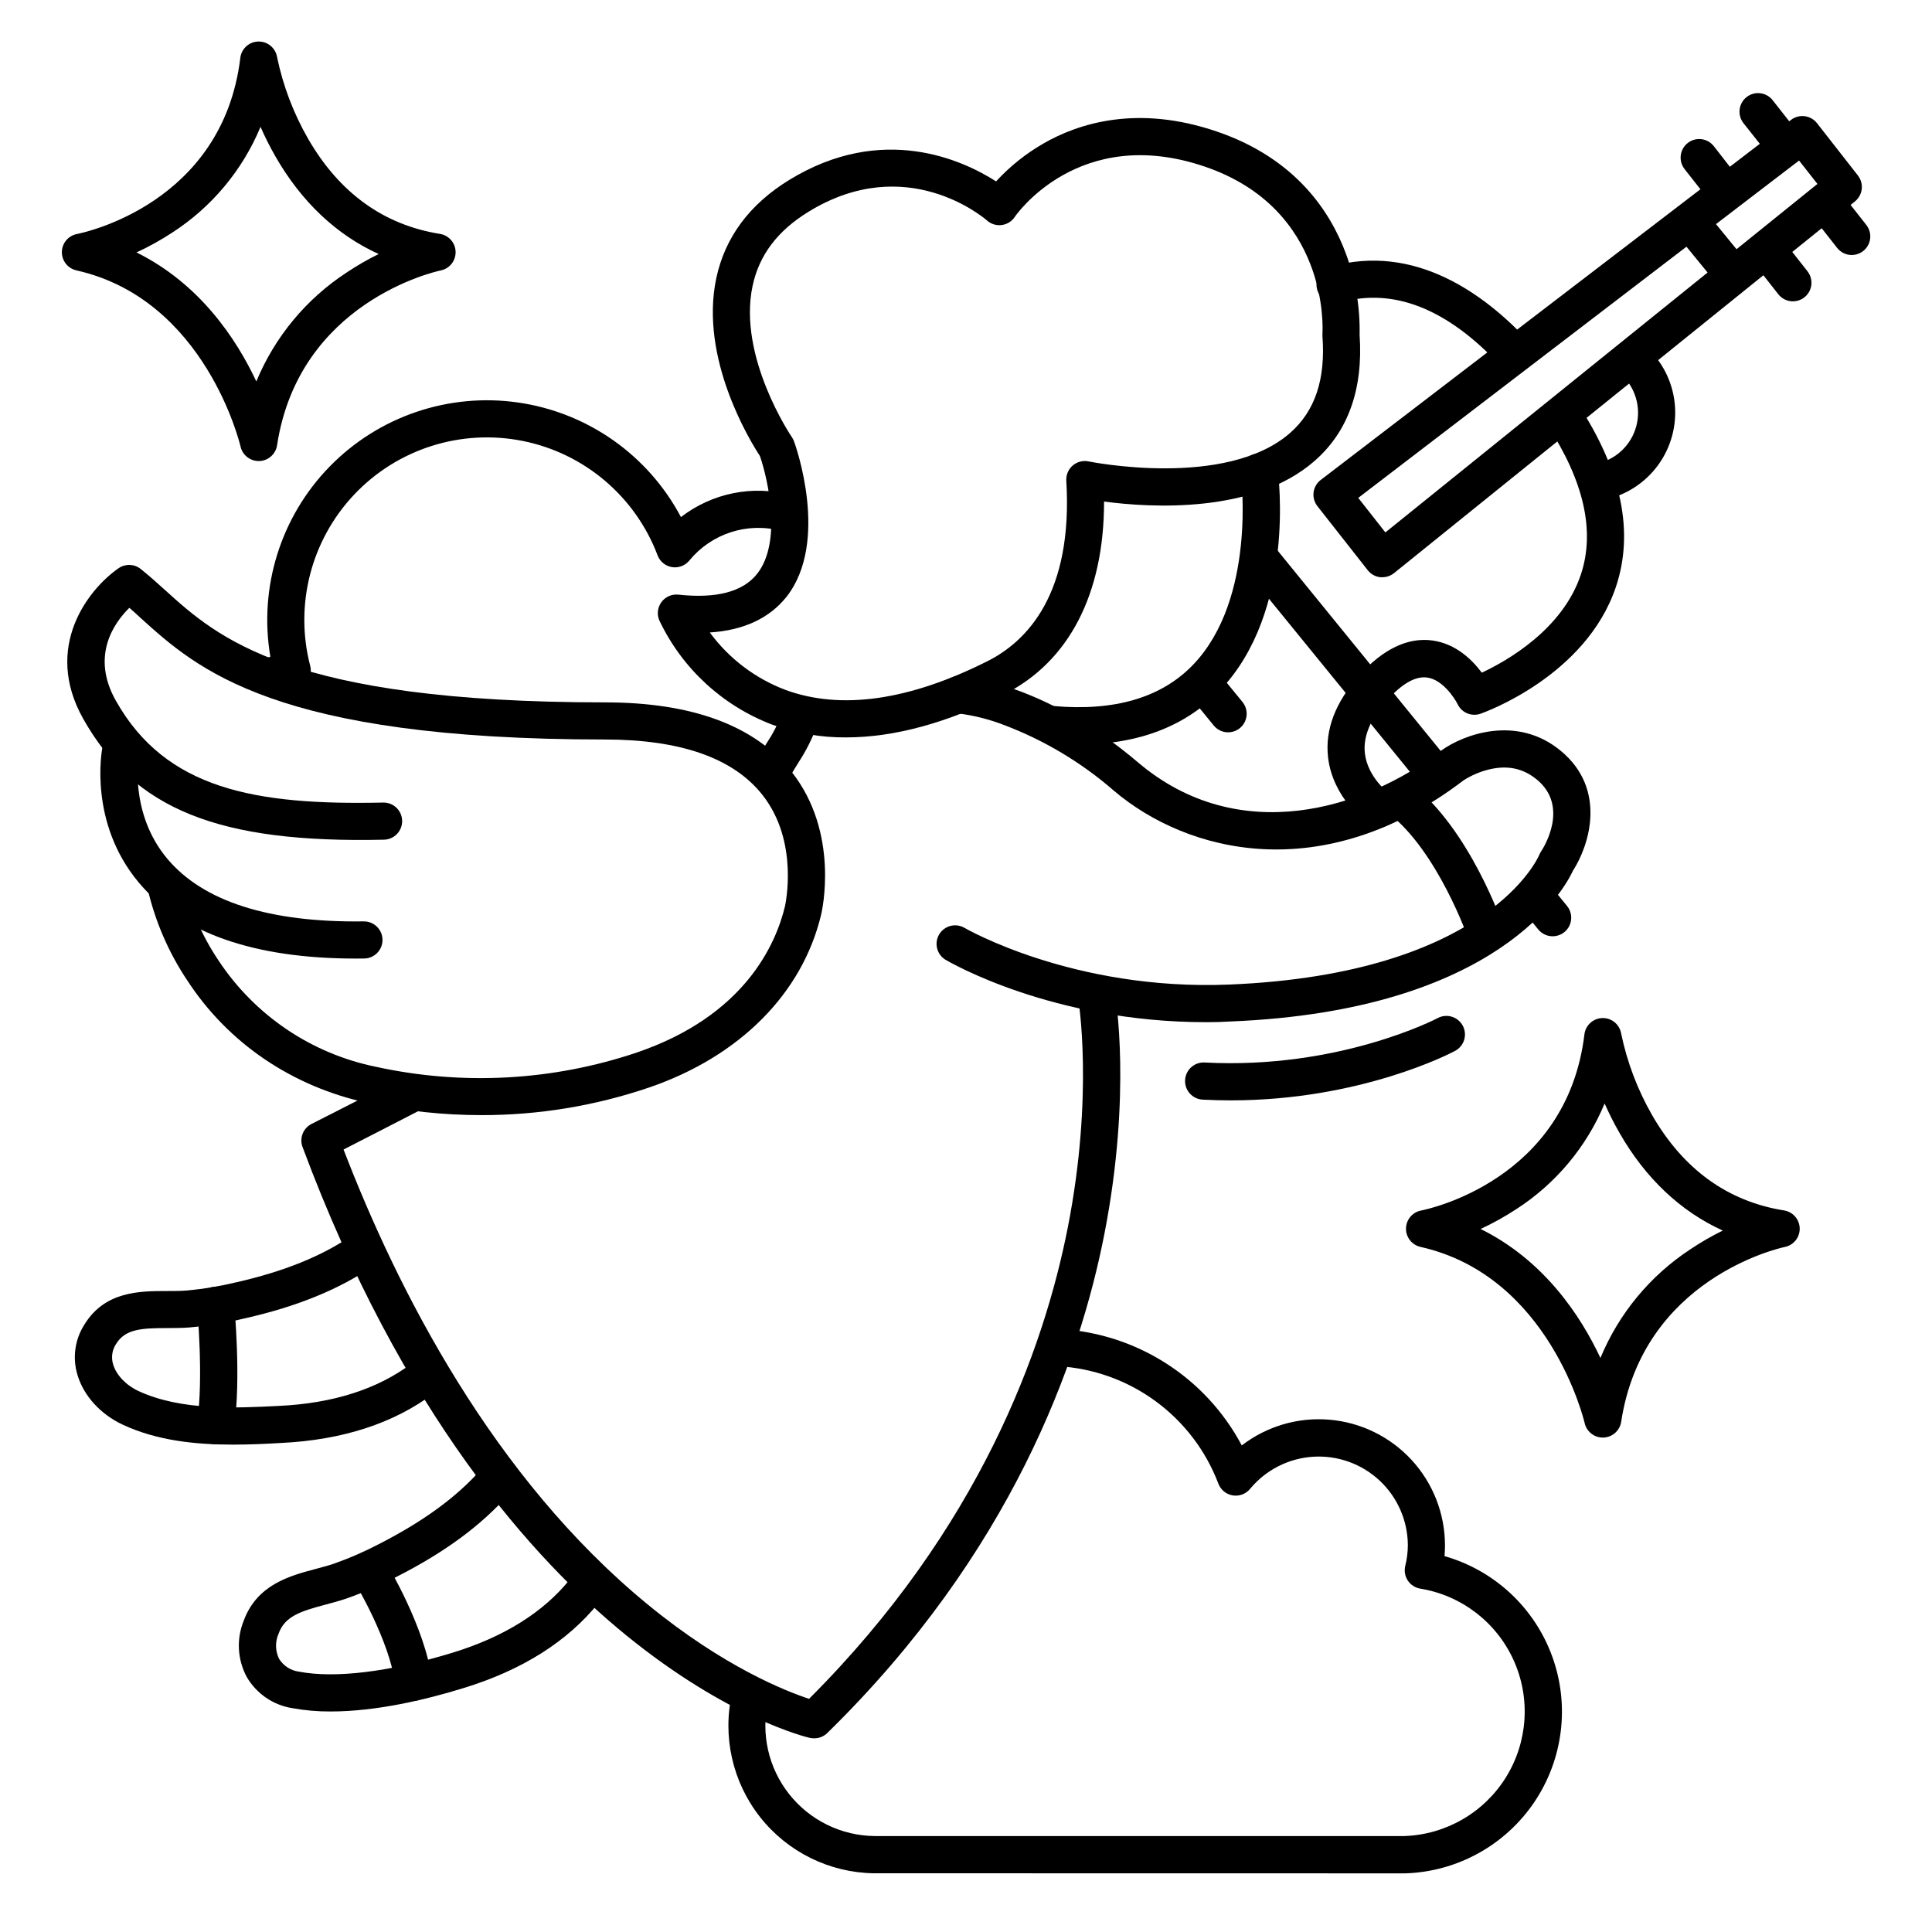 <?xml version="1.0" encoding="UTF-8"?>
<!-- Uploaded to: SVG Repo, www.svgrepo.com, Generator: SVG Repo Mixer Tools -->
<svg fill="#000000" width="800px" height="800px" version="1.1" viewBox="144 144 512 512" xmlns="http://www.w3.org/2000/svg">
 <g>
  <path d="m568.09 276.61c-2.508-0.02-4.602-1.926-4.856-4.422-0.25-2.5 1.418-4.785 3.871-5.309 5.113-1.055 9.188-4.902 10.531-9.945s-0.273-10.41-4.184-13.867c-2.043-1.809-2.234-4.93-0.43-6.973 1.809-2.043 4.93-2.234 6.973-0.426 4.398 3.894 7.184 9.293 7.816 15.133 0.629 5.844-0.938 11.711-4.402 16.457-3.461 4.746-8.57 8.031-14.328 9.215-0.324 0.082-0.656 0.125-0.992 0.137z"/>
  <path d="m509.38 363.25c-1.023 0-2.019-0.32-2.852-0.914-0.383-0.277-9.367-6.789-10.586-17.711-0.816-7.293 1.969-14.535 8.207-21.539 6.238-7.008 12.922-10.273 19.484-9.348 6.231 0.867 10.566 5.176 13.059 8.531 6.801-3.188 21.371-11.504 26.223-25.918 3.867-11.473 0.875-24.816-8.855-39.676l-0.004-0.004c-1.492-2.269-0.859-5.32 1.41-6.812 2.273-1.492 5.324-0.859 6.816 1.41 11.492 17.574 14.836 33.812 9.918 48.363-7.969 23.52-34.707 33.113-35.848 33.516-2.359 0.824-4.961-0.25-6.051-2.5-0.887-1.781-4.074-6.555-8.078-7.094-4.004-0.543-7.981 3.059-10.754 6.168-4.32 4.82-6.258 9.496-5.766 13.875 0.719 6.477 6.453 10.727 6.516 10.766h-0.004c1.75 1.242 2.496 3.469 1.844 5.512-0.652 2.043-2.555 3.43-4.699 3.426z"/>
  <path d="m545.29 242.56c-1.367-0.004-2.672-0.574-3.602-1.574-14.078-15.156-28.336-20.801-42.359-16.867-1.273 0.414-2.664 0.293-3.844-0.34-1.18-0.633-2.055-1.719-2.414-3.008-0.363-1.289-0.184-2.672 0.496-3.828 0.68-1.152 1.801-1.98 3.106-2.289 22.238-6.25 40.668 7.211 52.223 19.609h-0.004c1.352 1.434 1.719 3.531 0.934 5.336-0.781 1.805-2.566 2.969-4.535 2.961z"/>
  <path d="m469.47 338.07c-1.477 0.004-2.879-0.656-3.816-1.801l-6.484-7.949c-0.887-1.004-1.328-2.324-1.219-3.656 0.109-1.336 0.758-2.566 1.793-3.414 1.035-0.844 2.371-1.23 3.699-1.07 1.332 0.16 2.535 0.852 3.34 1.922l6.496 7.941c1.199 1.469 1.445 3.5 0.633 5.215-0.812 1.719-2.543 2.812-4.441 2.812z"/>
  <path d="m510.34 296.97h-0.551c-1.309-0.148-2.504-0.812-3.316-1.848l-13.344-16.984c-0.812-1.035-1.18-2.352-1.016-3.656 0.164-1.309 0.848-2.492 1.891-3.293l124.63-95.406c2.144-1.656 5.223-1.27 6.891 0.863l10.824 13.844v0.004c1.676 2.117 1.328 5.195-0.777 6.887l-122.14 98.5c-0.875 0.703-1.965 1.09-3.09 1.09zm-6.394-21.027 7.191 9.152 114.5-92.352-4.871-6.199z"/>
  <path d="m616.64 187.03c-1.508 0-2.934-0.695-3.863-1.879l-6.742-8.523c-1.676-2.137-1.301-5.231 0.836-6.906 2.141-1.676 5.231-1.301 6.906 0.836l6.731 8.57c1.16 1.48 1.371 3.492 0.551 5.184-0.824 1.691-2.535 2.766-4.418 2.766z"/>
  <path d="m601.04 199.26c-1.508 0-2.934-0.691-3.867-1.879l-6.742-8.57h0.004c-1.68-2.141-1.309-5.234 0.832-6.914 2.137-1.68 5.231-1.305 6.91 0.832l6.731 8.66c1.113 1.48 1.297 3.461 0.48 5.121-0.816 1.66-2.496 2.723-4.348 2.75z"/>
  <path d="m634.74 211.58c-1.512 0.004-2.941-0.691-3.875-1.879l-6.731-8.57h-0.004c-0.863-1.02-1.277-2.348-1.145-3.68 0.133-1.332 0.805-2.551 1.855-3.379 1.055-0.824 2.398-1.188 3.723-1 1.324 0.184 2.519 0.902 3.301 1.984l6.742 8.57v0.004c1.156 1.48 1.371 3.492 0.547 5.18-0.82 1.691-2.535 2.766-4.414 2.769z"/>
  <path d="m619.14 223.86c-1.516 0-2.945-0.699-3.879-1.891l-6.731-8.57c-0.867-1.02-1.281-2.348-1.145-3.68 0.133-1.332 0.805-2.551 1.855-3.379 1.055-0.824 2.398-1.188 3.723-1 1.324 0.184 2.516 0.902 3.301 1.988l6.742 8.57c1.164 1.48 1.379 3.496 0.559 5.188-0.824 1.695-2.543 2.773-4.426 2.773z"/>
  <path d="m602.7 220.91c-1.477 0-2.871-0.66-3.809-1.801l-8.855-10.824c-1.723-2.102-1.414-5.203 0.688-6.926 2.106-1.723 5.207-1.414 6.93 0.688l8.855 10.824c1.207 1.473 1.457 3.504 0.641 5.227-0.812 1.719-2.547 2.812-4.449 2.812z"/>
  <path d="m555.47 392.12c-1.48 0.004-2.883-0.66-3.82-1.809l-4.527-5.559c-0.82-1.016-1.211-2.312-1.074-3.609 0.133-1.301 0.777-2.492 1.789-3.316 2.109-1.711 5.207-1.395 6.922 0.715l4.527 5.551c1.199 1.473 1.445 3.504 0.629 5.223-0.816 1.715-2.547 2.809-4.445 2.805z"/>
  <path d="m523.52 352.89c-1.48 0-2.883-0.668-3.816-1.82l-45.785-56.207c-1.719-2.109-1.402-5.211 0.707-6.926 2.109-1.719 5.211-1.402 6.926 0.707l45.777 56.246c1.691 2.102 1.379 5.176-0.707 6.887-0.871 0.723-1.969 1.113-3.102 1.113z"/>
  <path d="m368.25 339.42c-6.688 0.055-13.332-1.094-19.613-3.383-13.168-5.012-23.891-14.918-29.922-27.652-0.676-1.605-0.453-3.449 0.59-4.848 1.039-1.398 2.742-2.141 4.477-1.949 10.125 1.094 17.152-0.777 20.898-5.559 6.562-8.375 2.894-24.836 0.707-31.184-2.547-3.879-16.07-25.828-11.57-47.094 2.293-10.824 8.797-19.59 19.324-26.055 24.785-15.203 46.141-5.195 54.828 0.375l0.004-0.004c3.621-3.938 7.816-7.301 12.449-9.98 9.406-5.441 25.051-10.422 46.121-3.207 21.066 7.211 30.102 21.512 34.117 32.285h-0.004c2.566 6.887 3.805 14.199 3.652 21.551 0.984 14.414-3.031 25.684-11.957 33.457-16.07 14.07-43.551 12.367-55.762 10.746 0 24.441-9.277 42.461-26.52 51.109-15.125 7.582-29.117 11.391-41.82 11.391zm-36.145-27.805c5.082 6.91 12.059 12.203 20.086 15.23 14.699 5.371 32.688 2.812 53.48-7.617l2.203 4.398-2.203-4.398c10.539-5.293 22.73-17.891 20.91-47.844v0.004c-0.09-1.527 0.535-3.012 1.691-4.012s2.711-1.406 4.211-1.098c0.363 0.07 36.406 7.34 53.402-7.539 6.613-5.805 9.438-14.215 8.578-25.66v-0.707c0.09-1.328 1.723-32.965-31.125-44.203-33.457-11.434-50.234 13.039-50.402 13.293h0.004c-0.781 1.191-2.043 1.98-3.457 2.172-1.41 0.188-2.836-0.246-3.902-1.188-0.848-0.738-21.371-18.254-47.293-2.344-8.246 5.059-13.105 11.492-14.848 19.68-3.996 18.766 10.273 39.871 10.422 40.078v0.004c0.234 0.344 0.426 0.719 0.57 1.113 0.395 1.074 9.457 26.5-1.969 41.152-4.555 5.715-11.375 8.91-20.359 9.484z"/>
  <path d="m463.67 414.89c-40.777 0-67.895-15.852-69.137-16.562h0.004c-2.285-1.406-3.019-4.387-1.652-6.695 1.371-2.309 4.336-3.094 6.668-1.766 0.395 0.227 28.941 16.727 70.109 15.055 68.832-2.785 82.094-33.988 82.223-34.301h0.004c0.129-0.324 0.293-0.633 0.48-0.926 0.789-1.18 7.519-11.926-1.031-19.051-3.68-3.059-7.871-3.938-12.879-2.695h-0.004c-2.34 0.59-4.57 1.555-6.602 2.852-37.293 28.457-73.23 19.258-92.684 2.727-8.602-7.484-18.469-13.379-29.137-17.406-3.957-1.527-8.09-2.562-12.301-3.078-2.715-0.184-4.773-2.535-4.59-5.25 0.184-2.719 2.531-4.773 5.25-4.594 0.906 0.059 22.289 1.672 47.152 22.809 26.688 22.68 60.023 12.508 80.414-3.109l0.129-0.098c5.836-4.164 19.945-9.477 31.598 0.227 12.191 10.164 7.527 24.953 3.16 31.723-2.195 4.762-19.68 37.066-90.734 39.949-2.219 0.141-4.344 0.191-6.441 0.191z"/>
  <path d="m348.83 352.77c-1.734 0-3.344-0.91-4.231-2.398-0.887-1.492-0.926-3.336-0.102-4.863 1.062-1.969 1.969-3.473 2.824-4.793 1.539-2.312 2.812-4.797 3.789-7.398 0.461-1.223 1.391-2.211 2.582-2.746 1.188-0.535 2.543-0.578 3.766-0.117 2.543 0.961 3.824 3.805 2.863 6.348-1.203 3.184-2.746 6.231-4.606 9.082-0.797 1.27-1.613 2.578-2.527 4.281-0.859 1.609-2.535 2.613-4.359 2.606z"/>
  <path d="m359.66 604.67c-0.375 0-0.75-0.043-1.113-0.129-0.867-0.195-21.59-5.188-48.609-27.18-24.602-20.023-59.453-58.727-85.766-129.41-0.871-2.344 0.156-4.969 2.391-6.098 0.148-0.078 14.848-7.527 24.602-12.574v-0.004c2.41-1.254 5.383-0.316 6.641 2.098 1.254 2.414 0.316 5.387-2.098 6.641-6.652 3.453-15.625 8.031-20.664 10.617 14.328 37.266 39.625 86.996 80.688 120.64 20.094 16.48 36.594 22.938 42.676 24.934 45.184-45.125 62.227-92.684 68.555-124.84 6.977-35.426 2.824-60.406 2.773-60.652l0.004-0.004c-0.465-2.676 1.328-5.227 4.004-5.695 2.68-0.469 5.231 1.324 5.699 4.004 0.188 1.074 4.496 26.656-2.727 63.781-6.641 34.125-24.785 84.812-73.465 132.46v0.004c-0.957 0.938-2.254 1.445-3.59 1.406z"/>
  <path d="m429.9 341.3c-2.488 0-5.066-0.129-7.715-0.363v-0.004c-1.305-0.117-2.508-0.746-3.348-1.754-0.84-1.004-1.246-2.305-1.129-3.609 0.246-2.715 2.644-4.719 5.363-4.477 16.254 1.477 28.742-2.203 37.125-10.941 16.809-17.523 12.703-50.086 12.652-50.422h0.004c-0.363-2.695 1.531-5.172 4.227-5.531 2.695-0.363 5.172 1.527 5.535 4.223 0.195 1.523 4.801 37.52-15.281 58.508-9.125 9.566-21.691 14.371-37.434 14.371z"/>
  <path d="m271.59 439.52c-10.09-0.004-20.148-1.078-30.012-3.199-20.062-4.301-37.086-15.824-47.93-32.473v0.004c-4.992-7.457-8.574-15.766-10.57-24.512-0.426-2.609 1.285-5.086 3.871-5.617 2.59-0.527 5.133 1.082 5.762 3.648 1.746 7.555 4.859 14.727 9.191 21.156 9.617 14.57 24.641 24.715 41.75 28.191 22.969 5.019 46.867 3.707 69.148-3.801 28.406-9.703 36.773-28.488 39.242-38.809 0-0.168 3.879-16.965-5.992-29.453-7.688-9.758-21.727-14.68-41.742-14.68-87.488 0-108.05-18.637-123.07-32.234-0.984-0.926-1.969-1.812-2.953-2.668-4.082 4.016-10.273 12.742-3.59 24.602 13.215 23.488 36.93 27.75 70.848 27.012 2.719-0.062 4.969 2.094 5.027 4.812 0.062 2.715-2.094 4.969-4.809 5.027-43.836 0.984-66.164-8.031-79.703-32.027-10.746-19.09 1.438-34.441 9.379-39.922h-0.004c1.781-1.227 4.152-1.148 5.844 0.195 2.234 1.781 4.309 3.66 6.516 5.648 13.883 12.555 32.824 29.715 116.52 29.715 23.184 0 39.824 6.188 49.477 18.41 12.793 16.195 8.039 36.949 7.824 37.824-4.988 20.93-21.648 37.637-45.617 45.836h-0.004c-14.297 4.863-29.297 7.332-44.398 7.312z"/>
  <path d="m231.66 597.56c-3.434 0.023-6.859-0.273-10.234-0.887-5.027-0.805-9.43-3.816-12.004-8.207-2.5-4.602-2.809-10.074-0.848-14.926 3.531-9.613 12.203-11.926 19.168-13.777 1.691-0.453 3.297-0.875 4.793-1.387 4.219-1.496 8.324-3.293 12.281-5.383 11.465-5.902 20.141-12.223 26.566-19.465 0.863-0.977 2.082-1.574 3.383-1.656 1.305-0.078 2.586 0.359 3.566 1.223 2.035 1.801 2.231 4.91 0.43 6.949-7.223 8.188-16.855 15.293-29.441 21.707-4.379 2.289-8.914 4.262-13.578 5.902-1.812 0.609-3.652 1.102-5.434 1.574-6.633 1.77-10.824 3.09-12.469 7.676h0.004c-0.965 2.144-0.922 4.606 0.117 6.711 1.164 1.863 3.098 3.109 5.273 3.394 9.672 1.832 24.129 0.051 40.68-5.019 13.617-4.172 24.078-10.707 31.105-19.426v0.004c0.797-1.074 2-1.781 3.328-1.949 1.328-0.168 2.668 0.211 3.711 1.051 1.043 0.84 1.695 2.066 1.812 3.402 0.117 1.332-0.316 2.656-1.195 3.664-8.277 10.281-20.348 17.898-35.875 22.633-9.871 3.051-23.039 6.191-35.141 6.191z"/>
  <path d="m205.78 526.84c-9.703 0-20.043-0.984-29.254-5.285-5.856-2.727-10.332-7.637-11.977-13.125-1.398-4.531-0.723-9.449 1.84-13.441 5.434-8.809 14.574-8.855 21.914-8.855 1.832 0 3.562 0 5.176-0.137 4.457-0.41 8.875-1.145 13.223-2.195 12.547-2.856 22.523-6.887 30.504-12.328v-0.004c1.078-0.734 2.406-1.012 3.688-0.77 1.285 0.242 2.418 0.984 3.152 2.059 1.535 2.246 0.957 5.309-1.289 6.84-9.012 6.148-20.102 10.668-33.879 13.777-4.812 1.148-9.703 1.953-14.633 2.41-1.969 0.156-3.938 0.156-5.902 0.168-6.828 0-11.129 0.234-13.57 4.191-1.074 1.605-1.363 3.609-0.785 5.453 0.836 2.805 3.406 5.5 6.699 7.035 11.246 5.234 25.762 4.535 37.391 3.938 14.219-0.688 25.969-4.449 34.922-11.168l0.004-0.004c2.172-1.629 5.258-1.188 6.887 0.984 1.629 2.176 1.188 5.258-0.984 6.887-10.547 7.922-24.129 12.34-40.344 13.125-4.004 0.238-8.324 0.445-12.781 0.445z"/>
  <path d="m201.13 526.74c-0.238 0.004-0.477-0.012-0.711-0.051-1.289-0.184-2.457-0.875-3.238-1.918-0.781-1.047-1.117-2.359-0.934-3.648 1.75-12.23 0-30.504 0-30.699v-0.004c-0.27-2.703 1.699-5.113 4.402-5.387 2.707-0.273 5.117 1.699 5.391 4.402 0.078 0.797 1.898 19.68 0 33.062-0.344 2.445-2.441 4.262-4.91 4.242z"/>
  <path d="m253.68 594.73c-2.488 0.02-4.602-1.824-4.918-4.293-1.504-11.691-10.695-27.031-10.824-27.18v0.004c-1.406-2.328-0.66-5.352 1.668-6.758 2.324-1.402 5.352-0.656 6.754 1.668 0.414 0.699 10.352 17.238 12.121 31.008h0.004c0.168 1.293-0.188 2.602-0.984 3.637-0.797 1.031-1.973 1.707-3.269 1.871-0.18 0.027-0.363 0.039-0.551 0.043z"/>
  <path d="m537.76 396.06c-2.102 0-3.973-1.336-4.652-3.324-0.078-0.227-8.031-22.984-21.008-33.141v-0.004c-2.144-1.672-2.523-4.766-0.848-6.906 1.672-2.141 4.766-2.519 6.906-0.848 15.301 11.965 23.902 36.664 24.254 37.707h0.004c0.879 2.57-0.492 5.371-3.062 6.25-0.512 0.176-1.051 0.266-1.594 0.266z"/>
  <path d="m470.14 435.61c-2.422 0-4.922-0.059-7.418-0.195-2.719-0.145-4.805-2.461-4.664-5.176 0.141-2.719 2.457-4.809 5.176-4.664 35.609 1.879 61.43-11.59 61.688-11.73 1.156-0.641 2.519-0.793 3.785-0.418s2.328 1.246 2.949 2.41c0.617 1.168 0.742 2.535 0.344 3.793-0.398 1.258-1.285 2.305-2.465 2.902-1.07 0.59-25.012 13.078-59.395 13.078z"/>
  <path d="m238.3 398.03c-27.012 0-46.367-6.789-57.574-20.211-13.273-15.891-9.75-34.914-9.594-35.719 0.516-2.672 3.098-4.414 5.766-3.898s4.414 3.098 3.898 5.766c-0.059 0.316-2.676 15.477 7.566 27.641 9.535 11.324 27.012 16.895 51.984 16.57h0.07c2.715-0.016 4.934 2.176 4.949 4.891 0.016 2.719-2.176 4.934-4.891 4.949z"/>
  <path d="m568.75 524.97c-2.305 0-4.297-1.602-4.801-3.848-0.09-0.383-9.211-38.996-43.504-46.68v-0.004c-2.273-0.508-3.879-2.543-3.844-4.875 0.035-2.332 1.703-4.32 3.992-4.758 1.574-0.305 38.613-7.93 43.297-46.699 0.301-2.422 2.332-4.254 4.773-4.309 2.438-0.055 4.547 1.688 4.957 4.09 1.582 7.629 4.363 14.957 8.246 21.707 8.277 14.328 20.023 22.801 34.914 25.18v0.004c2.352 0.363 4.106 2.363 4.16 4.746 0.059 2.379-1.602 4.461-3.934 4.934-1.523 0.316-37.59 8.414-43.375 46.328-0.355 2.344-2.328 4.098-4.695 4.184zm-32.375-55.281c16.828 8.324 26.508 22.996 31.754 34.184h0.004c4.883-11.801 13.215-21.852 23.898-28.844 2.731-1.824 5.578-3.469 8.523-4.918-11.199-5.09-20.488-13.855-27.375-25.891-1.449-2.523-2.762-5.121-3.938-7.781-4.769 11.465-12.91 21.211-23.34 27.953-3.039 2-6.223 3.769-9.523 5.297z"/>
  <path d="m212.55 266.18c-2.305 0-4.301-1.602-4.805-3.848-0.09-0.383-9.211-38.996-43.504-46.68l0.004-0.004c-2.277-0.508-3.883-2.543-3.848-4.875 0.035-2.332 1.703-4.316 3.996-4.758 1.574-0.305 38.613-7.93 43.297-46.699h-0.004c0.305-2.422 2.336-4.254 4.773-4.309 2.438-0.055 4.551 1.688 4.961 4.09 1.578 7.629 4.363 14.957 8.246 21.707 8.277 14.328 20.023 22.801 34.914 25.18l-0.004 0.004c2.356 0.363 4.109 2.363 4.164 4.746 0.055 2.379-1.602 4.461-3.938 4.934-1.523 0.316-37.59 8.414-43.375 46.328-0.355 2.348-2.336 4.109-4.711 4.184zm-32.375-55.281c16.828 8.324 26.508 22.996 31.754 34.184 4.887-11.801 13.215-21.852 23.902-28.844 2.727-1.824 5.574-3.469 8.52-4.918-11.195-5.086-20.484-13.855-27.375-25.891-1.449-2.531-2.762-5.141-3.934-7.812-4.769 11.477-12.906 21.234-23.34 27.984-3.039 2-6.223 3.769-9.527 5.297z"/>
  <path d="m215.64 328.17c-2.387 0-4.43-1.707-4.852-4.051-0.422-2.348 0.902-4.66 3.137-5.484 0.57-0.207 1.141-0.414 1.723-0.59v-0.004c-3.117-18.336 2.715-37.059 15.695-50.379 12.98-13.32 31.547-19.637 49.961-16.992 18.41 2.644 34.449 13.93 43.156 30.363 8.254-6.379 19.008-8.543 29.086-5.852 2.582 0.734 4.098 3.406 3.406 6-0.695 2.594-3.34 4.152-5.945 3.504-4.383-1.164-9.008-1.039-13.324 0.355-4.316 1.398-8.137 4.004-11.008 7.516-1.113 1.359-2.867 2.019-4.602 1.734-1.73-0.285-3.18-1.469-3.805-3.113-5.894-15.586-19.398-27.043-35.738-30.32-16.344-3.273-33.219 2.094-44.668 14.207-11.445 12.117-15.852 29.27-11.656 45.398 0.344 1.324 0.117 2.731-0.621 3.883-0.734 1.152-1.918 1.945-3.266 2.188-1.691 0.312-3.356 0.766-4.969 1.359-0.547 0.195-1.129 0.289-1.711 0.277z"/>
  <path d="m405.75 640.44h-30.102c-11.809-0.152-22.918-5.629-30.223-14.902-7.309-9.277-10.035-21.359-7.414-32.871 0.164-1.387 0.91-2.633 2.047-3.438 1.141-0.801 2.566-1.086 3.926-0.777s2.523 1.18 3.203 2.394c0.68 1.215 0.816 2.664 0.367 3.984-1.961 8.637 0.09 17.695 5.586 24.641 5.496 6.945 13.84 11.031 22.695 11.105h140.28-0.004c11.027-0.355 21.148-6.191 26.973-15.562 5.824-9.367 6.586-21.027 2.027-31.07-4.559-10.047-13.832-17.152-24.719-18.938-1.352-0.223-2.547-0.996-3.305-2.137-0.754-1.145-1-2.547-0.68-3.879 0.445-1.793 0.68-3.637 0.688-5.488-0.031-6.508-2.746-12.711-7.504-17.152-4.758-4.438-11.137-6.715-17.633-6.297-6.492 0.418-12.523 3.5-16.672 8.512-1.113 1.355-2.867 2.016-4.598 1.734-1.734-0.285-3.184-1.473-3.805-3.113-3.312-8.723-9.074-16.301-16.594-21.82-7.519-5.523-16.477-8.754-25.789-9.305-2.719-0.156-4.793-2.488-4.633-5.203 0.156-2.719 2.488-4.793 5.203-4.637 20.285 1.203 38.477 12.887 48.012 30.832 6.629-5.102 14.93-7.535 23.262-6.816 8.336 0.715 16.098 4.531 21.762 10.688 5.664 6.156 8.812 14.211 8.828 22.578 0 0.965-0.039 1.93-0.117 2.894v-0.004c13.223 3.769 23.832 13.652 28.531 26.574 4.699 12.918 2.914 27.309-4.797 38.691-7.711 11.379-20.414 18.371-34.156 18.801z"/>
 </g>
</svg>